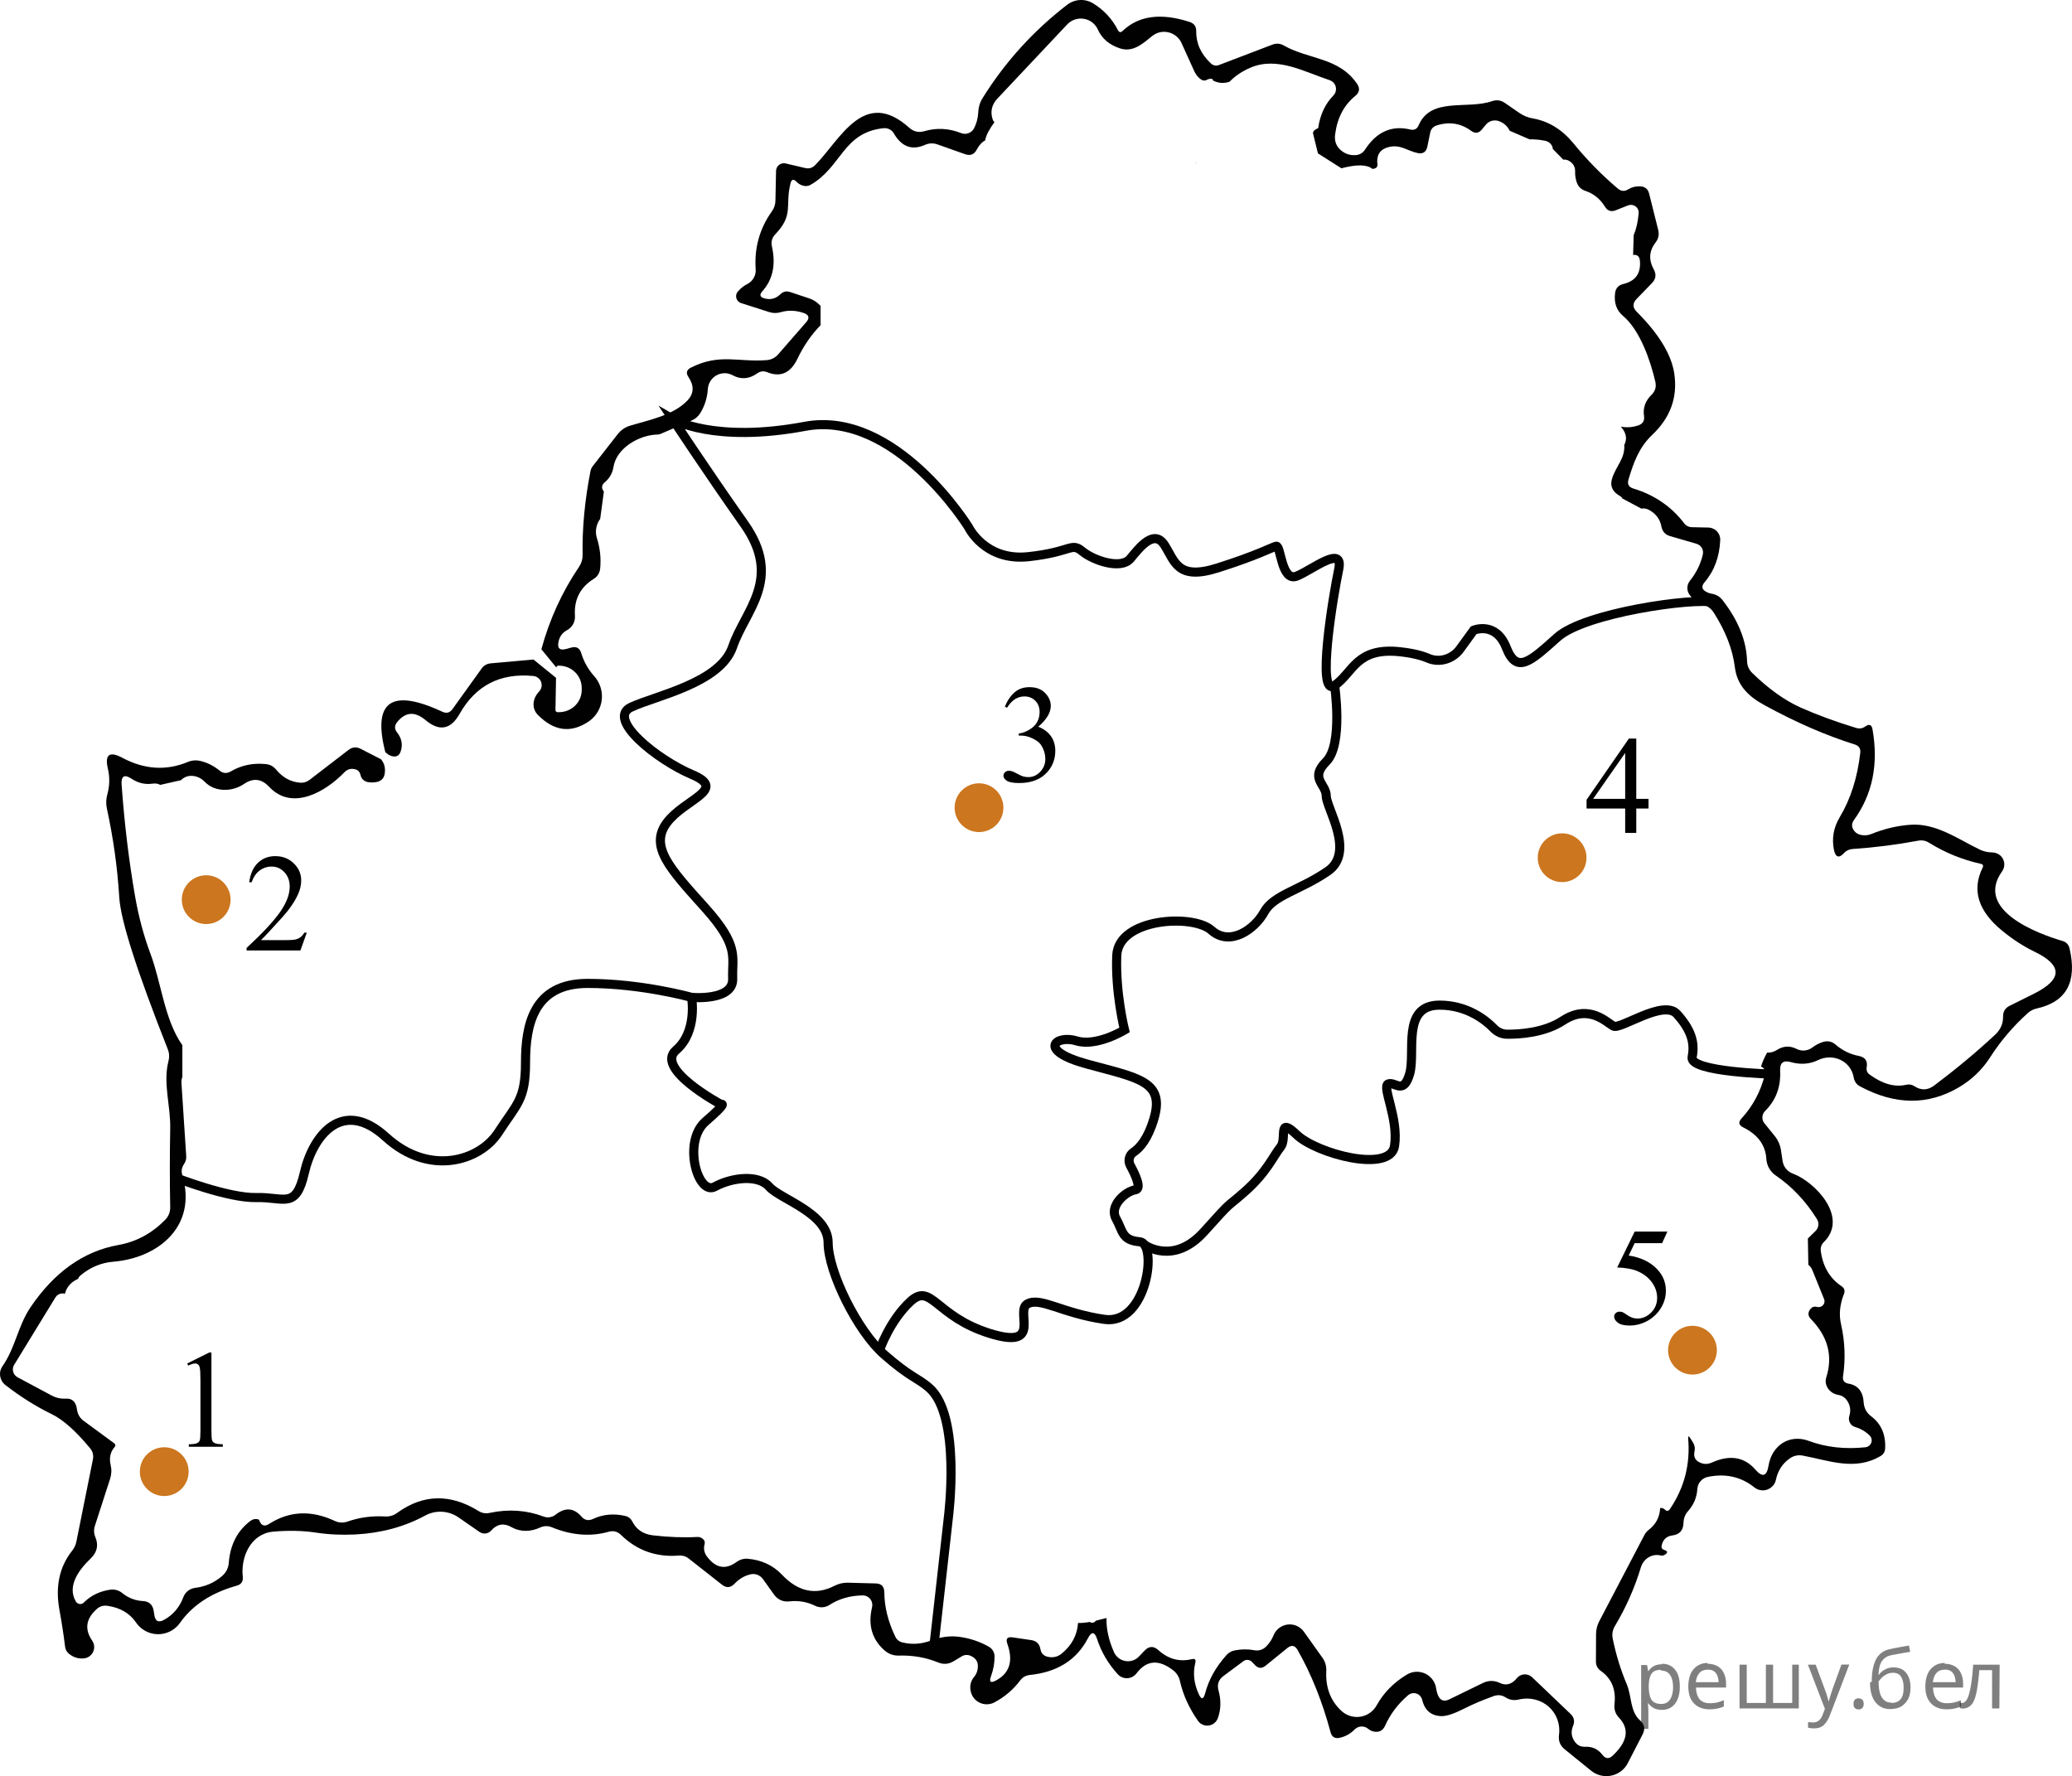 <?xml version="1.0" encoding="utf-8"?>
<!-- Generator: Adobe Illustrator 27.0.1, SVG Export Plug-In . SVG Version: 6.00 Build 0)  -->
<svg version="1.1" id="Слой_1" xmlns="http://www.w3.org/2000/svg" xmlns:xlink="http://www.w3.org/1999/xlink" x="0px" y="0px"
	 width="227.266px" height="194.822px" viewBox="0 0 227.266 194.822" enable-background="new 0 0 227.266 194.822"
	 xml:space="preserve">
<path fill="#010101" d="M131.14,17.94c0.027-0.046,0.053-0.093,0.079-0.14C131.172,17.833,131.14,17.876,131.14,17.94z
	"/>
<path fill="#010101" d="M227.003,104.054c-0.103-0.446-0.369-0.729-0.807-0.847c-2.687-0.791-9.641-3.367-6.6-7.623
	c0.371-0.516,0.318-1.222-0.123-1.677c-0.282-0.271-0.631-0.409-1.053-0.409c-0.416-0.009-0.814-0.101-1.197-0.271
	c-2.43-1.159-4.885-2.985-7.73-2.755c-1.429,0.108-2.838,0.445-4.229,1.009c-0.337,0.137-0.688,0.178-1.053,0.123
	c-0.369-0.055-0.656-0.218-0.855-0.491c-0.283-0.391-0.283-0.78,0-1.172c2.026-2.8,2.703-6.108,2.031-9.927
	c-0.091-0.527-0.354-0.638-0.791-0.327c-0.303,0.218-0.632,0.271-0.996,0.164c-2.246-0.683-4.286-1.433-6.122-2.25
	c-1.719-0.772-3.473-2.026-5.266-3.764c-0.382-0.364-0.575-0.806-0.587-1.323c-0.07-2.254-0.973-4.486-2.697-6.695
	c-0.311-0.391-0.71-0.623-1.2-0.694c-0.209-0.036-0.405-0.104-0.587-0.205c-0.482-0.272-0.545-0.617-0.189-1.036
	c1.071-1.246,1.648-2.791,1.73-4.637c0-0.005,0-0.011,0.001-0.017c0.021-0.729-0.553-1.34-1.282-1.361l-1.813-0.041
	c-0.336,0.001-0.651-0.154-0.858-0.424c-1.409-1.845-3.269-3.117-5.577-3.816c-0.51-0.155-0.687-0.486-0.531-0.996
	c0.546-1.827,1.146-3.52,2.604-4.896c2-1.891,2.805-4.136,2.414-6.735c-0.318-2.082-1.691-4.336-4.119-6.765
	c-0.463-0.463-0.467-0.932-0.014-1.403l1.678-1.73c0.443-0.455,0.514-0.96,0.205-1.514c-0.572-1.046-0.512-2.022,0.188-2.934
	c0.327-0.418,0.429-0.886,0.3-1.403l-0.994-3.969c-0.127-0.509-0.449-0.775-0.97-0.805c-0.473-0.026-0.913,0.082-1.321,0.327
	c-0.399,0.255-0.781,0.228-1.146-0.082c-1.771-1.5-3.391-3.15-4.854-4.95c-1.256-1.526-2.74-2.44-4.459-2.741
	c-0.527-0.091-1.016-0.285-1.459-0.587l-1.622-1.117c-0.438-0.301-0.904-0.363-1.404-0.19c-2.729,0.94-6.709-0.491-8.046,2.646
	c-0.173,0.409-0.479,0.563-0.913,0.465c-2.037-0.49-3.69,0.24-4.964,2.194c-0.245,0.382-0.596,0.586-1.051,0.614
	c-0.592,0.037-1.113-0.132-1.566-0.505c-0.537-0.438-0.76-1.02-0.669-1.745c0.228-1.818,0.963-3.232,2.209-4.241
	c0.472-0.382,0.541-0.822,0.204-1.322c-1.979-2.933-5.358-2.674-8.045-4.215c-0.4-0.227-0.813-0.259-1.24-0.095l-5.893,2.25
	c-0.289,0.108-0.617,0.04-0.847-0.177c-1.101-1.027-1.641-2.209-1.623-3.546c0.011-0.509-0.228-0.847-0.709-1.009
	c-3.151-1.026-5.606-0.7-7.362,0.981c-0.209,0.2-0.383,0.168-0.52-0.096c-0.637-1.236-1.545-2.214-2.727-2.934
	c-0.885-0.534-2.002-0.475-2.822,0.15c-3.729,2.873-6.824,6.286-9.287,10.241c-0.295,0.465-0.459,1.001-0.479,1.555
	c-0.025,0.618-0.178,1.199-0.449,1.745c-0.264,0.525-0.887,0.763-1.434,0.546c-1.346-0.537-2.693-0.604-4.05-0.205
	c-0.608,0.173-1.154,0.045-1.636-0.382c-4.965-4.445-7.528,1.255-10.313,4.091c-0.309,0.318-0.676,0.428-1.104,0.328l-2.143-0.505
	c-0.057-0.014-0.112-0.021-0.173-0.021c-0.474-0.011-0.865,0.365-0.878,0.84l-0.066,3.231c0,0.445-0.133,0.851-0.396,1.213
	c-1.345,1.892-1.937,4.015-1.771,6.369c0.043,0.661-0.315,1.287-0.914,1.595c-0.4,0.2-0.75,0.479-1.049,0.832
	c-0.063,0.075-0.109,0.16-0.144,0.252c-0.14,0.413,0.081,0.863,0.496,1.003l3.067,0.981c0.443,0.146,0.887,0.149,1.321,0.014
	c0.782-0.227,1.602-0.199,2.454,0.082c0.627,0.209,0.725,0.56,0.286,1.051l-3.054,3.505c-0.327,0.373-0.742,0.582-1.241,0.627
	c-3.148,0.246-5.168-0.765-8.317,0.817c-0.49,0.246-0.581,0.596-0.271,1.051c0.627,0.944,0.596,1.791-0.096,2.535
	c-1.556,1.664-4.271,2.168-6.342,2.797c-0.522,0.159-0.984,0.479-1.322,0.912l-2.781,3.562c-0.099,0.135-0.169,0.288-0.204,0.449
	c-0.638,3.265-0.927,6.342-0.873,9.23c0.01,0.474-0.118,0.909-0.382,1.311c-1.881,2.771-3.253,5.794-4.141,9.056
	l1.638,1.994c0.019-0.111,0.108-0.197,0.223-0.197h0.109c1.377,0.021,2.477,1.128,2.453,2.468v0.246v0.001
	c-0.021,1.341-1.156,2.408-2.535,2.386h-0.109c-0.005,0-0.01,0-0.014,0c-0.127-0.008-0.228-0.116-0.219-0.245l0.062-3.526
	l-2.487-2.014c-0.028,0.005-0.051,0.016-0.08,0.019l-4.582,0.408c-0.43,0.037-0.766,0.228-1.012,0.572l-3.204,4.459
	c-0.28,0.392-0.646,0.485-1.091,0.286c-5.607-2.618-7.698-1.146-6.271,4.418c0.218,0.219,0.449,0.363,0.693,0.438
	c0.521,0.146,0.854-0.041,1.011-0.56c0.227-0.729,0.086-1.408-0.423-2.046c-0.282-0.362-0.282-0.729,0-1.092
	c0.908-1.153,1.953-1.235,3.137-0.244c1.509,1.265,2.75,1.04,3.723-0.669c1.766-3.136,4.464-4.525,8.102-4.173
	c0.227,0.023,0.438,0.12,0.602,0.278c0.401,0.387,0.413,1.025,0.026,1.427c-0.685,0.709-0.888,1.813-0.123,2.578
	c1.764,1.772,3.607,2.014,5.535,0.722c0.139-0.091,0.269-0.191,0.391-0.304c1.36-1.236,1.46-3.34,0.224-4.7
	c-0.652-0.735-1.121-1.567-1.402-2.496c-0.173-0.58-0.551-0.785-1.132-0.612l-0.449,0.123c-0.791,0.235-1.092-0.046-0.9-0.847
	c0.127-0.537,0.438-0.937,0.927-1.199c0.567-0.309,0.902-0.92,0.86-1.567c-0.119-1.782,0.572-3.137,2.072-4.063
	c0.395-0.24,0.651-0.66,0.694-1.132c0.108-1.127-0.011-2.23-0.354-3.313c-0.238-0.748-0.083-1.532,0.356-2.131l0.406-3.007
	c-0.013-0.015-0.03-0.019-0.041-0.036c-0.245-0.354-0.204-0.673,0.122-0.955c0.537-0.445,0.859-1.009,0.969-1.69
	c0.343-2.127,2.877-3.52,4.813-3.56c0.117,0,0.232-0.022,0.342-0.067l3.449-1.486c0.374-0.159,0.688-0.432,0.9-0.776
	c0.498-0.791,0.779-1.678,0.846-2.659c0.018-0.271,0.094-0.537,0.225-0.775c0.492-0.897,1.612-1.229,2.504-0.737
	c0.908,0.49,1.811,0.418,2.699-0.22c0.336-0.234,0.695-0.275,1.076-0.122c1.455,0.591,2.56,0.108,3.313-1.444
	c0.677-1.429,1.53-2.662,2.55-3.712c0-0.678,0-1.327,0-2.123c-0.035-0.032-0.073-0.058-0.107-0.093
	c-0.318-0.337-0.7-0.577-1.146-0.724l-2.087-0.695c-0.409-0.136-0.768-0.055-1.077,0.246c-0.489,0.482-1.07,0.633-1.744,0.45
	c-0.491-0.136-0.567-0.396-0.231-0.776c1.154-1.28,1.504-2.928,1.051-4.938c-0.107-0.5,0.013-0.937,0.367-1.31
	c2.072-2.168,1.051-3.123,1.678-5.604c0.109-0.438,0.323-0.496,0.643-0.177c0.228,0.245,0.5,0.398,0.816,0.463
	c0.273,0.055,0.522,0.014,0.75-0.123c3.382-1.922,3.546-5.754,8.005-6.204c0.458-0.042,0.896,0.183,1.118,0.573
	c0.854,1.473,1.995,1.891,3.423,1.254c0.438-0.191,0.883-0.209,1.336-0.056l3.041,1.077c0.582,0.209,1.016,0.04,1.298-0.505
	c0.146-0.281,0.336-0.535,0.57-0.763c0.104-0.098,0.224-0.16,0.34-0.233c0.128-0.668,0.544-1.336,1.026-2.004
	c-0.086-0.078-0.159-0.183-0.206-0.342c-0.264-0.846-0.082-1.601,0.545-2.264c2.475-2.637,5.02-5.342,7.636-8.113
	c0.188-0.198,0.41-0.355,0.657-0.467c1.037-0.465,2.251-0.006,2.711,1.025c0.445,0.99,1.25,1.678,2.414,2.06
	c1.418,0.479,2.509-0.504,3.52-1.336c0.144-0.117,0.301-0.215,0.469-0.291c1.059-0.476,2.302-0.003,2.777,1.054l1.391,3.068
	c0.137,0.3,0.322,0.559,0.56,0.776c0.272,0.254,0.532,0.322,0.776,0.204c0.451-0.218,0.685-0.182,0.74,0.067
	c0.687,0.326,1.257,0.298,1.792,0.123c0.594-0.611,1.343-1.131,2.283-1.539c2.943-1.269,5.918,0.45,8.697,1.364
	c0.151,0.05,0.288,0.133,0.4,0.243c0.401,0.396,0.406,1.045,0.01,1.446c-0.898,0.918-1.455,2.109-1.664,3.573
	c-0.354,0.136-0.545,0.317-0.572,0.546l0.547,2.223l2.576,1.637c1.683-0.445,2.813-0.423,3.396,0.067
	c0.464-0.026,0.642-0.26,0.531-0.694c-0.045-0.946,0.399-1.52,1.336-1.72c1.229-0.271,1.951,0.423,3.068,0.668
	c0.601,0.138,0.965-0.096,1.092-0.694l0.313-1.527c0.081-0.41,0.322-0.678,0.723-0.805c1.383-0.437,2.643-0.236,3.777,0.6
	c0.427,0.311,0.813,0.265,1.158-0.136l0.464-0.56c0.337-0.4,0.891-0.554,1.392-0.382c0.566,0.204,0.966,0.56,1.207,1.066
	l2.174,0.939c0.532-0.006,1.079,0.033,1.65,0.145c0.438,0.082,0.729,0.317,0.873,0.709
	c0.022,0.064,0.019,0.138,0.033,0.204l1.146,1.17c0.213-0.021,0.419,0.011,0.618,0.126
	c0.481,0.272,0.709,0.683,0.683,1.228c-0.009,0.399,0.055,0.791,0.189,1.173c0.173,0.455,0.486,0.755,0.941,0.899
	c0.908,0.311,1.622,0.887,2.141,1.732c0.281,0.464,0.679,0.596,1.188,0.396l1.337-0.531c0.121-0.048,0.252-0.067,0.383-0.06
	c0.474,0.034,0.827,0.438,0.79,0.904c-0.072,0.937-0.262,1.737-0.547,2.425l-0.061,2.168
	c0.441-0.071,0.697,0.131,0.746,0.642c0.117,1.373-0.485,2.22-1.813,2.536c-0.545,0.128-0.85,0.469-0.914,1.022
	c-0.126,1.054,0.16,1.877,0.86,2.468c1.896,1.582,3.041,4.991,3.559,7.241c0.127,0.555-0.009,1.026-0.409,1.418
	c-0.688,0.664-0.969,1.444-0.832,2.345c0.073,0.5-0.127,0.836-0.6,1.01c-0.617,0.219-1.27,0.269-1.95,0.149
	c0.602,0.654,0.729,1.322,0.382,2.004c0.097,1.514-0.897,2.277-1.336,3.683c-0.255,0.81,0.027,1.444,0.846,1.908
	c0.166,0.097,0.247,0.191,0.286,0.285l2.073,1.107c0.282-0.049,0.566-0.006,0.854,0.149
	c0.755,0.417,1.205,1.022,1.352,1.813c0.101,0.545,0.412,0.896,0.939,1.051l2.903,0.846c0.519,0.146,0.825,0.672,0.696,1.187
	c-0.245,1.056-0.719,2.015-1.418,2.878c-0.354,0.453-0.366,1.083-0.028,1.541c0.384,0.526,0.904,0.896,1.568,1.104
	c0.44,0.141,0.816,0.431,1.063,0.818c1.309,2.035,2.086,4.036,2.332,6c0.245,2.045,1.541,3.245,3.245,4.172
	c3.474,1.899,6.771,3.336,9.898,4.309c0.465,0.146,0.669,0.455,0.613,0.928c-0.311,2.719-1.061,5.067-2.25,7.051
	c-0.673,1.127-0.887,2.313-0.643,3.559c0.184,0.892,0.578,0.991,1.188,0.3c0.045-0.045,0.097-0.086,0.149-0.123
	c0.218-0.145,0.453-0.227,0.709-0.244c2.419-0.163,4.816-0.469,7.199-0.913c0.429-0.081,0.826-0.005,1.201,0.23
	c1.754,1.091,3.641,1.859,5.657,2.306c0.255,0.055,0.322,0.199,0.204,0.437c-1.2,2.438-0.49,4.731,2.128,6.886
	c1.154,0.946,2.317,1.705,3.49,2.277c3.173,1.51,3.185,3.054,0.057,4.628l-2.715,1.352c-0.474,0.234-0.709,0.622-0.709,1.157
	c0.015,0.832-0.301,1.487-0.912,2.046c-2,1.863-4.215,3.709-6.643,5.536c-0.719,0.536-1.445,0.561-2.183,0.067
	c-0.271-0.172-0.567-0.224-0.888-0.149c-1.254,0.291-2.59-0.082-4.01-1.117c-0.271-0.19-0.381-0.455-0.326-0.79
	c0.127-0.699-0.164-1.119-0.873-1.257c-0.943-0.182-1.791-0.595-2.535-1.239c-0.409-0.354-0.877-0.449-1.404-0.286
	c-0.418,0.138-0.801,0.337-1.146,0.601c-0.511,0.385-1.188,0.442-1.746,0.149c-0.734-0.363-1.447-0.322-2.141,0.122
	c-0.331,0.215-0.692,0.308-1.079,0.294c-0.287,0.518-0.522,1.05-0.665,1.522c0.38,0.176,0.527,0.471,0.423,0.896
	c-0.463,1.846-1.316,3.445-2.563,4.8c-0.373,0.41-0.311,0.735,0.189,0.981c1.602,0.791,2.446,1.944,2.536,3.463
	c0.045,0.737,0.433,1.415,1.051,1.828c1.781,1.219,3.281,2.81,4.5,4.771c0.257,0.414,0.195,0.951-0.149,1.295l-0.849,0.834
	l0.053,2.885c0.184,0.136,0.338,0.323,0.445,0.592l1.281,3.165c0.053,0.13,0.063,0.273,0.024,0.41
	c-0.095,0.341-0.446,0.542-0.788,0.447c-0.291-0.071-0.523-0.009-0.695,0.189c-0.346,0.4-0.337,0.787,0.027,1.16
	c1.854,1.907,2.413,4.03,1.678,6.366c-0.146,0.475-0.063,0.91,0.244,1.312c0.264,0.337,0.618,0.545,1.064,0.627
	c0.436,0.072,0.771,0.301,1.008,0.683c0.318,0.51,0.387,1.056,0.205,1.638c-0.001,0.004-0.002,0.01-0.004,0.015
	c-0.149,0.506,0.139,1.036,0.646,1.186c0.618,0.184,1.149,0.495,1.595,0.94c0.121,0.12,0.195,0.276,0.215,0.445
	c0.043,0.412-0.26,0.787-0.678,0.836c-2.255,0.235-4.322,0.005-6.205-0.694c-2.168-0.806-4.076,0.519-4.432,2.728
	c-0.189,1.165-0.672,1.301-1.445,0.409c-1.219-1.392-2.81-1.646-4.771-0.765c-0.49,0.219-0.969,0.195-1.434-0.067
	c-0.427-0.236-0.58-0.627-0.463-1.173c0.072-0.337,0.02-0.654-0.164-0.954l-0.3-0.478c-0.173-0.282-0.25-0.26-0.23,0.066
	c0.235,2.817-0.433,5.387-2.005,7.704c-0.163,0.246-0.352,0.265-0.561,0.056c-0.107-0.107-0.25-0.169-0.423-0.179
	c-0.063,0-0.095,0.032-0.095,0.097c-0.064,0.955-0.482,1.729-1.256,2.317c-0.197,0.152-0.355,0.345-0.465,0.56l-4.948,9.451
	c-0.229,0.437-0.347,0.898-0.354,1.391l-0.014,3.056c0,0.396,0.191,0.766,0.52,0.995c1.199,0.836,1.703,2.054,1.515,3.654
	c-0.063,0.582,0.104,1.081,0.505,1.5c1.163,1.235,0.932,2.617-0.695,4.146c-0.409,0.394-0.787,0.363-1.133-0.082
	c-0.474-0.627-1.108-0.923-1.908-0.886c-0.465,0.019-0.832-0.16-1.104-0.532c-0.398-0.545-0.469-1.137-0.204-1.771
	c0.199-0.48,0.113-0.908-0.26-1.281l-4.229-4.036c-0.024-0.022-0.05-0.046-0.076-0.066c-0.491-0.396-1.209-0.323-1.601,0.161
	c-0.557,0.685-1.184,0.855-1.882,0.521c-0.618-0.29-1.236-0.286-1.854,0.014l-3.694,1.8c-0.572,0.272-0.981,0.119-1.229-0.463
	c-0.09-0.228-0.154-0.46-0.188-0.694c-0.036-0.305-0.139-0.598-0.298-0.856c-0.607-1.003-1.918-1.322-2.922-0.712
	c-1.438,0.864-2.541,1.985-3.313,3.368c-0.096,0.176-0.212,0.338-0.348,0.482c-0.922,1.005-2.487,1.068-3.5,0.146
	c-1.209-1.108-1.769-2.573-1.678-4.393c0.027-0.546-0.118-1.035-0.436-1.473l-2.021-2.836c-0.214-0.299-0.508-0.529-0.85-0.665
	c-0.98-0.387-2.09,0.093-2.479,1.073c-0.19,0.464-0.46,0.867-0.806,1.214c-0.363,0.364-0.799,0.5-1.31,0.409
	c-0.689-0.127-1.392-0.123-2.101,0.014c-0.383,0.063-0.7,0.241-0.955,0.531c-1.163,1.3-1.94,2.694-2.331,4.187
	c-0.182,0.691-0.419,0.71-0.709,0.057c-0.519-1.146-0.642-2.281-0.368-3.409c0.091-0.354-0.041-0.486-0.396-0.396
	c-1.354,0.318-2.572-0.013-3.654-0.995c-0.527-0.473-1.031-0.454-1.514,0.056l-0.613,0.642c-0.15,0.161-0.333,0.29-0.535,0.38
	c-0.84,0.372-1.828-0.012-2.205-0.855c-0.586-1.317-0.856-2.564-0.824-3.744c-0.391,0.099-0.781,0.202-1.171,0.294
	c-0.036,0.056-0.081,0.109-0.136,0.147c-0.167,0.109-0.377,0.098-0.53-0.01
	c-0.428,0.076-0.856,0.122-1.285,0.113c-0.089,1.329-0.684,2.453-1.804,3.367c-0.4,0.326-0.864,0.448-1.393,0.366
	c-0.534-0.081-0.846-0.372-0.928-0.872c-0.1-0.563-0.433-0.892-0.995-0.981l-2.046-0.3c-0.591-0.09-0.786,0.146-0.586,0.709
	c0.673,1.892,0.245,3.236-1.282,4.037c-0.563,0.291-0.734,0.136-0.518-0.464c0.271-0.736,0.404-1.471,0.396-2.195
	c0-0.438-0.239-0.844-0.627-1.063c-0.974-0.556-2.035-0.914-3.19-1.078c-1.009-0.146-2.06-0.014-3.148,0.396
	c-1.056,0.4-2.108,0.469-3.164,0.205c-0.326-0.077-0.604-0.303-0.75-0.613c-0.801-1.654-1.203-3.286-1.213-4.896
	c-0.011-0.618-0.317-0.938-0.928-0.955l-3.068-0.082c-0.51-0.009-0.989,0.101-1.444,0.328c-2.082,1.082-4.021,0.672-5.81-1.229
	c-0.981-1.025-2.24-1.604-3.777-1.729c-0.412-0.026-0.822,0.094-1.158,0.34c-1.209,0.899-2.295,0.71-3.26-0.571
	c-0.311-0.41-0.399-0.859-0.271-1.351c0.056-0.21,0.015-0.388-0.123-0.532c-0.189-0.2-0.428-0.291-0.709-0.271
	c-1.491,0.081-3.1,0.021-4.828-0.178c-1.07-0.128-1.832-0.642-2.275-1.541c-0.164-0.31-0.413-0.505-0.75-0.587
	c-1.281-0.291-2.463-0.182-3.545,0.327c-0.5,0.235-0.93,0.146-1.282-0.271c-0.836-0.955-1.782-1.019-2.837-0.19
	c-0.371,0.288-0.861,0.366-1.295,0.205c-1.863-0.709-3.837-0.847-5.918-0.409c-0.438,0.1-0.848,0.032-1.229-0.205
	c-3.101-1.917-6.067-1.854-8.904,0.191c-0.398,0.3-0.854,0.437-1.363,0.408c-1.438-0.082-2.806,0.104-4.104,0.56
	c-0.473,0.164-0.937,0.142-1.392-0.067c-2.581-1.21-4.986-1.101-7.214,0.326c-0.499,0.319-0.854,0.196-1.063-0.367
	c-0.027-0.082-0.087-0.132-0.178-0.148c-0.282-0.063-0.546-0.006-0.791,0.177c-1.438,1.073-2.23,2.609-2.387,4.608
	c-0.046,0.593-0.301,1.082-0.766,1.474c-0.836,0.709-1.809,1.132-2.918,1.269c-0.586,0.068-1.086,0.458-1.295,1.011
	c-0.409,1.101-1.104,1.928-2.086,2.479c-0.637,0.364-1.006,0.184-1.104-0.545c-0.019-0.136-0.041-0.276-0.067-0.423
	c-0.108-0.683-0.509-1.04-1.199-1.077c-0.828-0.045-1.566-0.331-2.224-0.858c-0.399-0.326-0.858-0.454-1.377-0.382
	c-1.146,0.173-2.101,0.642-2.863,1.404c-0.034,0.035-0.073,0.066-0.116,0.093c-0.259,0.152-0.598,0.063-0.756-0.202
	c-1.021-1.729,0.396-3.545,1.622-4.719c0.709-0.681,0.882-1.459,0.519-2.331c-0.173-0.418-0.189-0.836-0.055-1.255l1.664-5.141
	c0.163-0.511,0.188-1.021,0.066-1.527c-0.184-0.773-0.04-1.427,0.424-1.964c0.137-0.164,0.118-0.312-0.057-0.438l-3.341-2.454
	c-0.418-0.317-0.659-0.735-0.723-1.256c-0.109-0.826-0.522-1.218-1.241-1.172c-0.555,0.026-1.072-0.091-1.555-0.354l-3.725-1.992
	c-0.014-0.008-0.026-0.016-0.041-0.023c-0.463-0.284-0.606-0.885-0.326-1.339l4.516-7.378c0.035-0.059,0.076-0.112,0.123-0.163
	c0.244-0.261,0.601-0.339,0.926-0.257c0.224-0.832,0.765-1.331,1.447-1.632c0.043-0.13,0.121-0.258,0.272-0.384
	c1.072-0.893,2.277-1.393,3.613-1.5c4.908-0.408,9.23-3.887,7.541-9.52c-0.127-0.418-0.061-0.817,0.203-1.199
	c0.174-0.265,0.252-0.552,0.232-0.859l-0.52-7.949c-0.021-0.316,0.014-0.55,0.095-0.719c0-1.061,0-2.301,0-3.504
	c-1.959-2.755-2.3-6.826-3.485-9.986c-0.755-2.02-1.322-4.142-1.705-6.368c-0.673-3.863-1.164-7.94-1.474-12.231
	c-0.063-0.945,0.301-1.159,1.092-0.642c0.709,0.473,1.463,0.653,2.265,0.545c0.386-0.057,0.664,0.001,0.875,0.132
	l2.277-0.514c0.349-0.349,0.772-0.508,1.266-0.474c0.519,0.045,0.964,0.26,1.336,0.642
	c0.617,0.627,1.408,0.922,2.373,0.887c0.718-0.037,1.371-0.255,1.964-0.655c0.989-0.672,1.903-0.563,2.739,0.327
	c2.537,2.714,6.231,0.505,8.25-1.596c0.317-0.327,0.696-0.44,1.134-0.342c0.354,0.072,0.566,0.296,0.641,0.668
	c0.084,0.365,0.37,0.651,0.736,0.736c0.346,0.072,0.694,0.072,1.05,0c0.491-0.108,0.777-0.409,0.859-0.899
	c0.1-0.627-0.036-1.159-0.409-1.596l-2.236-1.146c-0.473-0.236-0.918-0.19-1.337,0.137l-4.255,3.272
	c-0.31,0.235-0.654,0.341-1.036,0.313c-1.025-0.082-1.898-0.556-2.618-1.418c-0.3-0.373-0.688-0.582-1.172-0.627
	c-1.399-0.137-2.674,0.132-3.817,0.805c-0.438,0.255-0.851,0.224-1.24-0.096c-0.618-0.5-1.277-0.841-1.979-1.021
	c-0.509-0.146-1.009-0.118-1.5,0.082c-2.362,0.981-4.75,0.832-7.157-0.45c-1.445-0.772-1.979-0.363-1.597,1.229
	c0.209,0.898,0.188,1.822-0.066,2.769c-0.146,0.502-0.162,1.029-0.057,1.541c0.709,3.245,1.164,6.5,1.363,9.765
	c0.155,2.526,1.934,8.086,5.332,16.678c0.159,0.397,0.184,0.845,0.067,1.269c-0.627,2.454,0.246,4.868,0.189,7.419
	c-0.054,2.944-0.054,5.822,0,8.632c0.009,0.516-0.191,1.012-0.559,1.377c-1.464,1.491-3.173,2.408-5.127,2.755
	c-3.802,0.684-7.01,2.955-9.628,6.817c-1.434,2.128-1.622,4.364-3.082,6.479c-0.464,0.654-0.325,1.563,0.313,2.06
	c1.663,1.291,3.354,2.354,5.072,3.19c1.246,0.601,2.649,1.846,4.213,3.736c0.311,0.372,0.414,0.795,0.313,1.269l-1.801,8.959
	c-0.072,0.383-0.229,0.729-0.478,1.036c-1.4,1.771-1.859,3.95-1.377,6.531c0.244,1.328,0.449,2.659,0.612,3.996
	c0.046,0.315,0.19,0.576,0.438,0.776c0.5,0.399,1.054,0.563,1.663,0.49c0.199-0.024,0.391-0.097,0.556-0.211
	c0.564-0.39,0.707-1.162,0.317-1.727c-0.854-1.235-0.699-2.382,0.464-3.438c0.345-0.327,0.755-0.454,1.229-0.383
	c1.392,0.21,2.433,0.823,3.123,1.842c0.195,0.287,0.442,0.536,0.729,0.736c1.323,0.933,3.151,0.613,4.084-0.709
	c1.364-1.938,3.438-3.296,6.219-4.078c0.5-0.137,0.725-0.463,0.668-0.98c-0.245-2.168,0.873-4.73,3.343-4.949
	c1.698-0.146,3.26-0.109,4.678,0.107c1.372,0.209,2.805,0.277,4.295,0.205c2.837-0.146,5.392-0.832,7.664-2.061
	c1.159-0.646,2.589-0.569,3.682,0.19l2.307,1.597c0.403,0.276,0.947,0.213,1.268-0.15c0.646-0.728,1.383-0.857,2.21-0.396
	c1.049,0.588,2.141,0.532,3.204,0.041c0.393-0.175,0.842-0.18,1.24-0.014c2.174,0.892,4.261,1.056,6.26,0.49
	c0.51-0.137,0.949-0.021,1.322,0.342c1.746,1.708,3.854,2.468,6.326,2.275c0.428-0.034,0.807,0.077,1.133,0.342l3.627,2.852
	c0.49,0.382,0.949,0.346,1.379-0.109c0.509-0.526,1.08-0.866,1.718-1.021c0.518-0.134,1.065,0.065,1.391,0.505l1.216,1.704
	c0.427,0.582,0.998,0.832,1.718,0.75c0.98-0.107,1.909,0.051,2.782,0.479c0.506,0.253,1.106,0.224,1.58-0.082
	c1.056-0.682,2.271-1.03,3.643-1.05c0.088-0.001,0.176,0.008,0.261,0.027c0.563,0.138,0.911,0.703,0.775,1.269
	c-0.475,1.99,0.01,3.591,1.443,4.8c0.438,0.354,0.938,0.521,1.5,0.505c1.527-0.045,2.959,0.204,4.296,0.75
	c0.592,0.245,1.163,0.2,1.72-0.137l0.857-0.52c0.298-0.188,0.671-0.214,0.995-0.067c0.527,0.229,0.791,0.597,0.791,1.104
	c0.01,0.463-0.132,0.872-0.423,1.228c-0.354,0.428-0.478,0.933-0.368,1.515c0.032,0.175,0.089,0.345,0.171,0.503
	c0.453,0.877,1.537,1.219,2.421,0.767c1.138-0.602,2.087-1.41,2.852-2.429c0.264-0.345,0.613-0.541,1.05-0.587
	c3.011-0.31,5.132-1.648,6.368-4.021c0.398-0.771,0.737-0.745,1.009,0.082c0.455,1.408,1.209,2.694,2.265,3.857
	c0.058,0.063,0.12,0.121,0.188,0.173c0.59,0.442,1.427,0.322,1.87-0.268c1.091-1.445,2.423-1.563,3.995-0.354
	c0.41,0.31,0.668,0.719,0.776,1.229c0.337,1.479,0.99,2.922,1.964,4.321c0.148,0.22,0.366,0.383,0.618,0.471
	c0.647,0.224,1.354-0.122,1.576-0.771c0.338-0.953,0.359-1.959,0.068-3.014c-0.183-0.663,0-1.195,0.545-1.596l2.184-1.623
	c0.29-0.219,0.703-0.178,0.953,0.096l0.286,0.301c0.373,0.408,0.772,0.44,1.2,0.096l2.386-1.938c0.455-0.363,0.828-0.29,1.119,0.219
	c1.511,2.654,2.713,5.658,3.613,9.015c0.146,0.536,0.485,0.739,1.021,0.612c0.618-0.137,1.159-0.439,1.622-0.912
	c0.41-0.408,1.064-0.433,1.5-0.057c0.175,0.146,0.369,0.242,0.587,0.287c0.592,0.118,1.011-0.096,1.256-0.643
	c0.571-1.28,1.418-2.398,2.535-3.354c0.109-0.092,0.239-0.159,0.38-0.192c0.505-0.124,1.02,0.188,1.147,0.698
	c0.282,1.182,1.001,1.781,2.155,1.801c0.554,0,1.366-0.272,2.438-0.817c1.011-0.511,2.104-0.974,3.287-1.392
	c0.455-0.155,0.884-0.102,1.282,0.162c0.438,0.272,0.903,0.352,1.404,0.231c2.563-0.601,4.771,1.362,4.443,3.887
	c-0.082,0.638,0.122,1.155,0.614,1.556l2.904,2.357c0.145,0.118,0.301,0.22,0.469,0.305c1.308,0.667,2.904,0.152,3.567-1.147
	l1.622-3.149c0.301-0.592,0.199-1.104-0.301-1.541c-1.092-0.981-0.887-2.633-1.444-3.955c-0.663-1.563-1.178-3.235-1.541-5.019
	c-0.092-0.474-0.015-0.918,0.229-1.336c1.22-2.036,2.174-4.191,2.864-6.465c0.294-0.972,1.266-1.543,2.195-1.296
	c0.164,0.037,0.316,0,0.463-0.107c0.311-0.209,0.287-0.373-0.067-0.491c-0.265-0.081-0.368-0.245-0.313-0.489
	c0.137-0.664,0.534-1.037,1.198-1.119c0.771-0.101,1.174-0.56,1.199-1.377c0.01-0.5,0.182-0.937,0.52-1.311
	c0.609-0.689,0.939-1.49,0.996-2.398c0.037-0.656,0.521-1.207,1.172-1.336c1.938-0.392,3.634-0.006,5.087,1.158
	c0.178,0.142,0.384,0.24,0.604,0.288c0.794,0.177,1.58-0.325,1.757-1.12c0.209-1.001,0.713-1.781,1.515-2.346
	c0.428-0.3,0.897-0.405,1.418-0.313c2.918,0.545,5.78,1.73,8.604,0.015c0.25-0.155,0.412-0.425,0.438-0.724
	c0.101-1.563-0.414-2.77-1.541-3.612c-0.49-0.374-0.76-0.869-0.805-1.487c-0.072-1.219-0.632-1.913-1.679-2.086
	c-0.463-0.082-0.657-0.351-0.586-0.806c0.281-1.898,0.209-3.801-0.219-5.699c-0.246-1.056-0.142-2.159,0.313-3.313
	c0.146-0.372,0.056-0.664-0.271-0.873c-1.281-0.863-2.037-2.148-2.265-3.857c-0.052-0.359,0.069-0.72,0.327-0.97
	c2.77-2.713-0.939-6.612-3.409-7.526c-0.582-0.221-1.005-0.734-1.104-1.351l-0.191-1.27c-0.09-0.545-0.318-1.059-0.668-1.485
	l-1.146-1.418c-0.316-0.396-0.281-0.974,0.082-1.337c1.189-1.174,1.741-2.648,1.649-4.433c-0.037-0.854,0.354-1.163,1.174-0.929
	c1.063,0.302,2.06,0.229,2.984-0.217c1.623-0.791,3.602,0.066,3.913,1.908c0.073,0.445,0.31,0.771,0.71,0.98
	c3.837,2.056,7.445,2.087,10.826,0.096c1.4-0.827,2.531-1.908,3.396-3.245c1.161-1.817,2.555-3.455,4.172-4.908
	c0.271-0.245,0.592-0.409,0.955-0.491C226.649,109.903,227.849,107.718,227.003,104.054z"/>
<path fill="none" stroke="#010101" stroke-miterlimit="10" d="M19.173,129.149c0,0,5.872,2.298,8.936,2.213
	c3.064-0.085,4.34,1.362,5.277-2.723c0.936-4.085,4.17-8.255,8.936-3.915s10.298,2.638,12.34-0.511
	c2.043-3.149,2.979-3.575,2.979-7.66s0.851-8.681,6.809-8.681s11.404,1.532,11.404,1.532
	s0.685,3.745-1.7,5.787c-2.385,2.043,4.934,5.957,4.934,5.957s0.851-0.34-1.702,1.872
	c-2.553,2.213-0.851,8.17,1.021,7.149c1.872-1.021,4.766-1.362,5.957,0c1.192,1.362,6.468,2.894,6.468,6.128
	s3.234,9.728,6.128,12.268c2.894,2.54,3.649,2.543,4.936,3.647c3.575,3.064,2.128,14.224,2.128,14.224
	l-1.617,14.371"/>
<path fill="none" stroke="#010101" stroke-miterlimit="10" d="M75.853,109.404c0,0,4.594,0.425,4.51-2.043
	s0.767-3.575-3.063-7.83s-6.096-6.686-4.159-9.282c1.937-2.596,6.701-3.619,2.797-5.271
	c-3.904-1.652-9.447-6.128-6.723-7.404s9.786-2.638,11.148-6.638s5.533-7.404,1.277-13.447S73.811,46,73.811,46
	s4.511,2.638,14.468,0.766s17.957,11.064,17.957,11.064s1.787,3.745,6.553,3.234c4.766-0.511,4.681-1.617,5.915-0.596
	s4.255,2.043,5.277,0.808s2.596-3.277,3.745-1.489c1.149,1.787,1.404,3.915,5.83,2.511s5.915-2.255,6.426-2.383
	s0.553,3.957,2.255,3.277c1.702-0.681,5.191-3.532,4.596-0.723c-0.596,2.808-2.489,14.128-0.447,12.723
	s2.362-4.213,7.149-3.702c1.43,0.152,2.427,0.419,3.123,0.718c1.243,0.534,2.692,0.077,3.487-1.018l1.497-2.062
	c0,0,2.425-1.021,3.575,1.915s2.617,1.532,5.617-1.149c3-2.681,14.872-4.34,17.106-3.83"/>
<path fill="none" stroke="#010101" stroke-miterlimit="10" d="M146.385,75.192c0,0,0.957,6.468-0.915,8.34s0,2.464,0,3.785
	s3.221,6.147,0.164,8.245c-3.057,2.098-5.951,2.608-6.972,4.481s-3.745,3.827-5.787,1.998
	c-2.043-1.828-10.213-1.318-10.383,2.768c-0.17,4.085,0.851,8.17,0.851,8.17s-3.064,1.872-5.277,1.192
	c-2.213-0.681-4.426,1.021,1.192,2.553s8.511,1.872,7.319,5.957c-0.653,2.239-1.562,3.251-2.25,3.708
	c-0.482,0.32-0.619,0.961-0.342,1.468c0.583,1.066,1.251,2.545,0.549,2.653c-1.106,0.17-2.894,1.787-2.128,3.149
	c0.766,1.362,0.608,2.383,2.602,2.553c1.994,0.17,0.802,9.191-3.878,8.511c-4.681-0.681-6.979-2.468-8.425-1.702
	s1.787,5.106-4.17,3.234c-5.957-1.872-6.383-5.617-8.681-3.489c-2.298,2.128-3.38,5.337-3.38,5.337"/>
<path fill="none" stroke="#010101" stroke-miterlimit="10" d="M125.529,136.543c0,0,3.176,2.309,6.537-1.436
	c3.362-3.745,2.213-2.383,4.553-4.468s3.064-3.872,3.83-4.809s-0.405-3.447,1.776-1.362s10.266,4.255,10.734,1.234
	c0.468-3.021-1.447-6.553-0.681-6.809c0.766-0.255,1.66,1.234,2.34-1.106s-0.936-7.532,3.277-7.532
	c3.047,0,5.071,1.648,5.957,2.559c0.384,0.395,0.898,0.626,1.448,0.631c1.405,0.012,4.108-0.162,6.127-1.488
	c2.851-1.872,4.766,0.17,5.532,0.596c0.766,0.425,5.489-2.979,6.979-1.319s2,3.064,1.66,4.723
	s9.021,1.872,9.021,1.872"/>
<circle fill="#CC761F" stroke="#CC761F" stroke-width="0.75" stroke-miterlimit="10" cx="107.383" cy="88.596" r="2.3"/>
<circle fill="#CC761F" stroke="#CC761F" stroke-width="0.75" stroke-miterlimit="10" cx="171.34" cy="94.085" r="2.3"/>
<circle fill="#CC761F" stroke="#CC761F" stroke-width="0.75" stroke-miterlimit="10" cx="185.638" cy="148.103" r="2.3"/>
<circle fill="#CC761F" stroke="#CC761F" stroke-width="0.75" stroke-miterlimit="10" cx="22.615" cy="98.685" r="2.3"/>
<circle fill="#CC761F" stroke="#CC761F" stroke-width="0.75" stroke-miterlimit="10" cx="18.015" cy="161.427" r="2.3"/>
<g>
	<g>
		<defs>
			<rect id="SVGID_1_" x="17.929" y="144.79" width="9.532" height="16.697"/>
		</defs>
		<clipPath id="SVGID_00000066514053177952833700000011632109932734173089_">
			<use xlink:href="#SVGID_1_"  overflow="visible"/>
		</clipPath>
		<g clip-path="url(#SVGID_00000066514053177952833700000011632109932734173089_)">
			<path d="M20.537,149.561l2.413-1.203h0.241v8.558c0,0.568,0.023,0.922,0.069,1.061
				c0.046,0.14,0.143,0.247,0.289,0.321c0.146,0.075,0.444,0.117,0.892,0.127v0.276h-3.729v-0.276
				c0.468-0.01,0.77-0.051,0.907-0.123s0.231-0.169,0.285-0.291s0.081-0.487,0.081-1.095v-5.471
				c0-0.737-0.024-1.21-0.073-1.42c-0.034-0.159-0.096-0.276-0.186-0.351s-0.199-0.112-0.325-0.112
				c-0.181,0-0.432,0.077-0.753,0.232L20.537,149.561z"/>
		</g>
	</g>
</g>
<g>
	<g>
		<defs>
			
				<rect id="SVGID_00000100364803301581372740000016393853103746963335_" x="24.197" y="90.337" width="12.363" height="16.697"/>
		</defs>
		<clipPath id="SVGID_00000132074848122636877510000007437978745719760770_">
			<use xlink:href="#SVGID_00000100364803301581372740000016393853103746963335_"  overflow="visible"/>
		</clipPath>
		<g clip-path="url(#SVGID_00000132074848122636877510000007437978745719760770_)">
			<path d="M33.651,102.305l-0.701,1.951h-5.902v-0.276c1.736-1.605,2.958-2.915,3.667-3.932
				c0.709-1.016,1.062-1.945,1.062-2.788c0-0.643-0.194-1.171-0.583-1.585c-0.389-0.414-0.854-0.62-1.395-0.62
				c-0.492,0-0.934,0.145-1.324,0.437c-0.391,0.291-0.68,0.719-0.867,1.282h-0.273
				c0.123-0.922,0.439-1.629,0.948-2.123c0.509-0.493,1.145-0.74,1.907-0.74c0.811,0,1.489,0.264,2.032,0.792
				c0.543,0.528,0.815,1.151,0.815,1.869c0,0.513-0.118,1.026-0.354,1.54c-0.364,0.807-0.955,1.662-1.771,2.563
				c-1.225,1.355-1.989,2.172-2.294,2.452h2.612c0.531,0,0.904-0.02,1.118-0.06
				c0.214-0.04,0.407-0.121,0.579-0.243c0.172-0.122,0.322-0.295,0.45-0.519L33.651,102.305L33.651,102.305z"/>
		</g>
	</g>
</g>
<g>
	<g>
		<defs>
			
				<rect id="SVGID_00000153696540570436111510000001671123320965762474_" x="171.254" y="77.447" width="12.361" height="16.697"/>
		</defs>
		<clipPath id="SVGID_00000075885430578010880310000010310037500226742144_">
			<use xlink:href="#SVGID_00000153696540570436111510000001671123320965762474_"  overflow="visible"/>
		</clipPath>
		<g clip-path="url(#SVGID_00000075885430578010880310000010310037500226742144_)">
			<path d="M180.816,87.625v1.061h-1.343v2.676h-1.217v-2.676h-4.235v-0.957l4.641-6.711h0.811v6.607H180.816z
				 M178.256,87.625V82.595l-3.512,5.03H178.256z"/>
		</g>
	</g>
</g>
<g>
	<g>
		<defs>
			
				<rect id="SVGID_00000168095599551657540470000002619608707787916428_" x="107.383" y="71.817" width="12.363" height="18.076"/>
		</defs>
		<clipPath id="SVGID_00000125599022860614119970000002939414163071809709_">
			<use xlink:href="#SVGID_00000168095599551657540470000002619608707787916428_"  overflow="visible"/>
		</clipPath>
		<g clip-path="url(#SVGID_00000125599022860614119970000002939414163071809709_)">
			<path d="M110.216,77.512c0.286-0.682,0.646-1.208,1.081-1.58s0.978-0.557,1.627-0.557
				c0.801,0,1.417,0.264,1.844,0.792c0.325,0.393,0.487,0.814,0.487,1.262c0,0.737-0.457,1.499-1.372,2.286
				c0.615,0.244,1.08,0.592,1.395,1.045c0.315,0.453,0.472,0.986,0.472,1.599c0,0.876-0.276,1.636-0.827,2.278
				c-0.718,0.837-1.758,1.255-3.121,1.255c-0.674,0-1.132-0.085-1.376-0.254s-0.365-0.351-0.365-0.545
				c0-0.144,0.058-0.271,0.173-0.381c0.116-0.109,0.254-0.164,0.417-0.164c0.123,0,0.248,0.02,0.376,0.06
				c0.084,0.025,0.273,0.116,0.568,0.273c0.295,0.157,0.499,0.251,0.612,0.28c0.182,0.055,0.377,0.082,0.583,0.082
				c0.501,0,0.938-0.196,1.31-0.59c0.371-0.394,0.557-0.859,0.557-1.397c0-0.393-0.086-0.776-0.258-1.15
				c-0.128-0.279-0.268-0.491-0.421-0.635c-0.211-0.199-0.501-0.379-0.871-0.541
				c-0.369-0.162-0.745-0.243-1.128-0.243h-0.236v-0.224c0.389-0.049,0.778-0.191,1.169-0.426
				c0.391-0.234,0.675-0.515,0.852-0.844c0.177-0.329,0.266-0.69,0.266-1.083c0-0.513-0.159-0.927-0.476-1.244
				c-0.317-0.316-0.712-0.474-1.185-0.474c-0.762,0-1.399,0.413-1.911,1.24L110.216,77.512z"/>
		</g>
	</g>
</g>
<g>
	<g>
		<defs>
			
				<rect id="SVGID_00000168111656488729443150000001648531866009317799_" x="174.274" y="131.318" width="12.363" height="18.078"/>
		</defs>
		<clipPath id="SVGID_00000090294898166450585230000009129250539992270995_">
			<use xlink:href="#SVGID_00000168111656488729443150000001648531866009317799_"  overflow="visible"/>
		</clipPath>
		<g clip-path="url(#SVGID_00000090294898166450585230000009129250539992270995_)">
			<path d="M182.884,135.094l-0.576,1.27h-3.01l-0.657,1.359c1.304,0.194,2.336,0.685,3.099,1.472
				c0.654,0.677,0.981,1.474,0.981,2.39c0,0.533-0.107,1.026-0.321,1.479s-0.483,0.839-0.808,1.158
				c-0.324,0.319-0.686,0.575-1.085,0.769c-0.565,0.274-1.146,0.411-1.741,0.411c-0.6,0-1.037-0.103-1.31-0.31
				s-0.409-0.434-0.409-0.683c0-0.14,0.056-0.263,0.169-0.37c0.113-0.107,0.256-0.16,0.428-0.16
				c0.127,0,0.24,0.019,0.335,0.06c0.096,0.04,0.259,0.142,0.491,0.306c0.369,0.259,0.743,0.389,1.122,0.389
				c0.575,0,1.081-0.221,1.516-0.661c0.435-0.441,0.653-0.977,0.653-1.61c0-0.612-0.194-1.184-0.583-1.714
				s-0.925-0.94-1.608-1.229c-0.536-0.224-1.267-0.353-2.191-0.388l1.918-3.936h3.586V135.094z"/>
		</g>
	</g>
</g>
<g fill-opacity=".5"><path d="m182.3 182.5q0.89 0 1.4 0.62 0.55 0.62 0.55 1.9 0 1.2-0.55 1.9-0.54 0.64-1.4 0.64-0.56 0-0.93-0.21-0.36-0.22-0.57-0.5h-0.054q0.018 0.15 0.036 0.39t0.018 0.4v2h-0.79v-7h0.65l0.11 0.66h0.036q0.22-0.32 0.57-0.53t0.94-0.22zm-0.14 0.67q-0.74 0-1 0.41-0.3 0.41-0.32 1.3v0.15q0 0.89 0.29 1.4 0.3 0.48 1.1 0.48 0.44 0 0.72-0.24 0.29-0.24 0.42-0.66 0.14-0.42 0.14-0.96 0-0.83-0.32-1.3-0.32-0.5-0.98-0.5z"/><path d="m187.3 182.5q0.62 0 1.1 0.27 0.45 0.27 0.68 0.76 0.24 0.49 0.24 1.1v0.48h-3.3q0.018 0.82 0.41 1.3 0.4 0.42 1.1 0.42 0.46 0 0.81-0.081 0.36-0.09 0.74-0.25v0.69q-0.37 0.16-0.73 0.23-0.36 0.081-0.86 0.081-0.68 0-1.2-0.28-0.52-0.28-0.82-0.83-0.29-0.56-0.29-1.4 0-0.79 0.26-1.4 0.27-0.57 0.75-0.87 0.49-0.31 1.1-0.31zm-9e-3 0.65q-0.57 0-0.9 0.37-0.32 0.36-0.39 1h2.5q-9e-3 -0.61-0.29-0.99-0.28-0.39-0.88-0.39z"/><path d="m197.3 182.6v4.8h-6.5v-4.8h0.79v4.2h2.1v-4.2h0.79v4.2h2.1v-4.2z"/><path d="m198.3 182.6h0.85l1 2.7q0.14 0.36 0.24 0.69 0.11 0.32 0.16 0.62h0.036q0.054-0.22 0.17-0.58 0.12-0.37 0.24-0.74l0.98-2.7h0.86l-2.1 5.5q-0.25 0.68-0.66 1.1-0.4 0.4-1.1 0.4-0.22 0-0.38-0.027-0.16-0.018-0.28-0.045v-0.63q0.099 0.018 0.23 0.036 0.14 0.018 0.3 0.018 0.41 0 0.67-0.23 0.26-0.23 0.4-0.62l0.25-0.64z"/><path d="m203.3 186.9q0-0.33 0.16-0.47t0.39-0.14q0.23 0 0.4 0.14 0.17 0.14 0.17 0.47 0 0.32-0.17 0.47-0.16 0.14-0.4 0.14-0.22 0-0.39-0.14t-0.16-0.47z"/><path d="m205.3 184.5q0-1.6 0.48-2.5 0.48-0.89 1.5-1.1 0.58-0.13 1.1-0.22t1-0.18l0.14 0.69q-0.32 0.045-0.71 0.12-0.4 0.063-0.78 0.14-0.39 0.063-0.67 0.13-0.58 0.13-0.93 0.61-0.34 0.48-0.39 1.5h0.054q0.13-0.17 0.34-0.35 0.22-0.18 0.53-0.31 0.32-0.13 0.71-0.13 0.94 0 1.4 0.6 0.48 0.6 0.48 1.6 0 0.8-0.28 1.3t-0.77 0.81q-0.5 0.26-1.2 0.26-1 0-1.6-0.76t-0.59-2.2zm2.2 2.3q0.58 0 0.94-0.38t0.36-1.3q0-0.74-0.28-1.2-0.27-0.43-0.9-0.43-0.4 0-0.72 0.18-0.32 0.17-0.54 0.4t-0.31 0.38q0 0.44 0.063 0.86t0.22 0.75q0.16 0.32 0.44 0.52 0.29 0.19 0.72 0.19z"/><path d="m213.3 182.5q0.62 0 1.1 0.27 0.45 0.27 0.68 0.76 0.24 0.49 0.24 1.1v0.48h-3.3q0.018 0.82 0.41 1.3 0.4 0.42 1.1 0.42 0.46 0 0.81-0.081 0.36-0.09 0.74-0.25v0.69q-0.37 0.16-0.73 0.23-0.36 0.081-0.86 0.081-0.68 0-1.2-0.28-0.52-0.28-0.82-0.83-0.29-0.56-0.29-1.4 0-0.79 0.26-1.4 0.27-0.57 0.75-0.87 0.49-0.31 1.1-0.31zm-9e-3 0.65q-0.57 0-0.9 0.37-0.32 0.36-0.39 1h2.5q-9e-3 -0.61-0.29-0.99-0.28-0.39-0.88-0.39z"/><path d="m219.3 187.4h-0.8v-4.2h-1.4q-0.12 1.5-0.32 2.5-0.21 0.93-0.55 1.3t-0.86 0.42q-0.12 0-0.23-0.018-0.11-9e-3 -0.18-0.045v-0.59q0.054 0.018 0.12 0.027t0.13 9e-3q0.49 0 0.77-1 0.3-1 0.45-3.2h2.9z"/></g></svg>

<!--File created and owned by https://sdamgia.ru. Copying is prohibited. All rights reserved.-->
